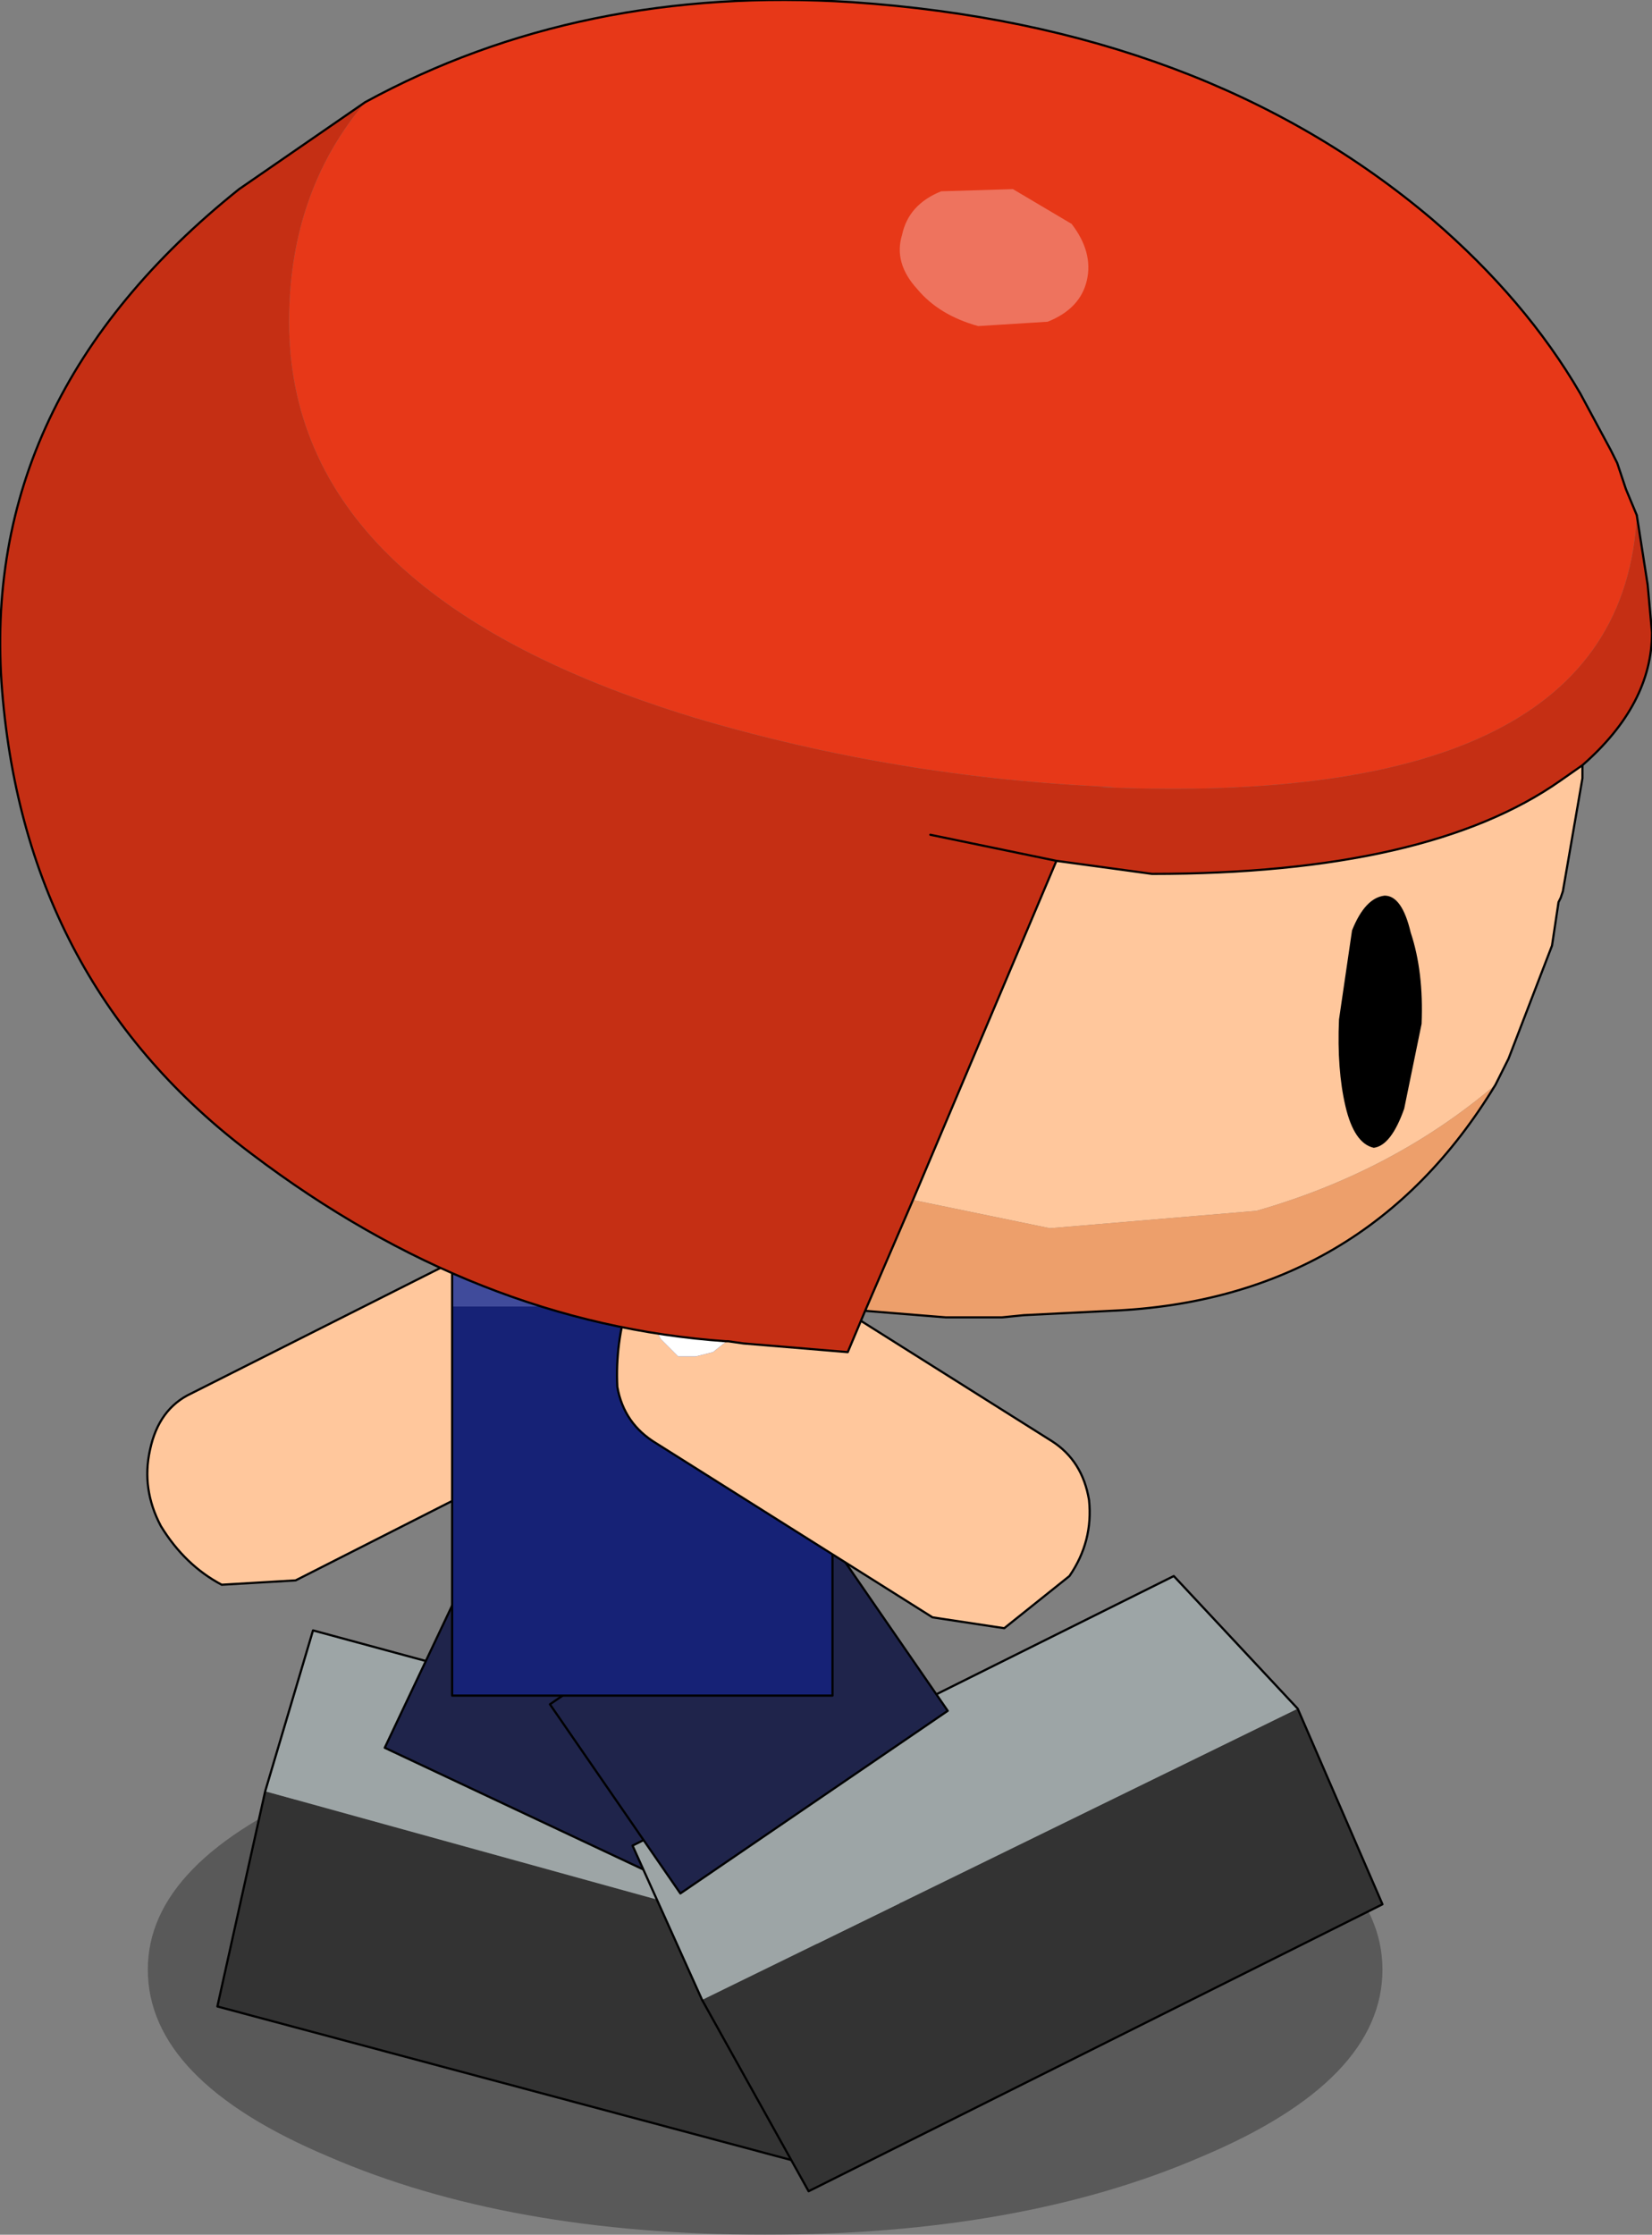 <?xml version="1.0" encoding="UTF-8" standalone="no"?>
<svg xmlns:xlink="http://www.w3.org/1999/xlink" height="51.4px" width="38.0px" xmlns="http://www.w3.org/2000/svg">
  <rect width="100%" height="100%" fill="#808080" stroke="none"/>
  <g transform="matrix(1.0, 0.0, 0.0, 1.0, 0.25, 16.7)">
    <path d="M27.4 32.9 Q23.25 34.7 17.35 34.7 11.45 34.7 7.3 32.9 3.15 31.15 3.15 28.6 3.15 26.1 7.3 24.35 11.45 22.55 17.35 22.55 23.25 22.55 27.4 24.35 31.55 26.1 31.55 28.6 31.55 31.15 27.4 32.9" fill="#000000" fill-opacity="0.302" fill-rule="evenodd" stroke="none"/>
    <path d="M20.5 28.55 L18.95 33.25 4.75 29.45 5.85 24.5 20.5 28.55" fill="#333333" fill-rule="evenodd" stroke="none"/>
    <path d="M5.85 24.5 L6.95 20.8 20.4 24.45 20.5 28.55 5.85 24.5" fill="#9da5a6" fill-rule="evenodd" stroke="none"/>
    <path d="M20.5 28.55 L18.95 33.25 4.75 29.45 5.85 24.5 6.95 20.8 20.4 24.45 20.5 28.55 Z" fill="none" stroke="#000000" stroke-linecap="round" stroke-linejoin="round" stroke-width="0.05"/>
    <path d="M14.0 20.25 L15.05 20.75 17.65 21.95 15.4 26.7 8.6 23.5 10.85 18.75 14.0 20.25" fill="#1f244b" fill-rule="evenodd" stroke="none"/>
    <path d="M15.05 20.75 L17.65 21.95 15.4 26.7 8.6 23.5 10.85 18.75 14.0 20.25" fill="none" stroke="#000000" stroke-linecap="round" stroke-linejoin="round" stroke-width="0.05"/>
    <path d="M15.9 29.3 L29.6 22.6 31.55 27.1 18.35 33.7 15.9 29.3" fill="#333333" fill-rule="evenodd" stroke="none"/>
    <path d="M29.6 22.6 L15.9 29.3 14.3 25.75 26.75 19.55 29.6 22.6" fill="#9da5a6" fill-rule="evenodd" stroke="none"/>
    <path d="M29.6 22.6 L26.75 19.55 14.3 25.75 15.9 29.3 18.35 33.7 31.55 27.1 29.6 22.6 Z" fill="none" stroke="#000000" stroke-linecap="round" stroke-linejoin="round" stroke-width="0.05"/>
    <path d="M12.45 14.15 L12.15 14.05 11.65 13.6 Q11.2 12.7 11.85 12.3 12.2 12.15 12.55 12.3 L13.2 12.8 Q13.65 13.5 13.35 13.9 L12.9 14.2 12.45 14.15 M13.15 11.75 L10.9 11.95 4.15 15.35 Q3.4 15.7 3.2 16.65 3.0 17.55 3.45 18.4 4.0 19.3 4.85 19.75 L6.55 19.65 13.25 16.25 Q14.05 15.9 14.25 15.0 14.45 14.1 14.15 13.0 13.95 12.05 13.15 11.75" fill="#ffc79c" fill-rule="evenodd" stroke="none"/>
    <path d="M12.45 14.15 L12.9 14.2 13.35 13.9 Q13.65 13.5 13.2 12.8 L12.55 12.3 Q12.2 12.15 11.85 12.3 11.2 12.7 11.65 13.6 L12.15 14.05 12.45 14.15" fill="#ffffff" fill-rule="evenodd" stroke="none"/>
    <path d="M13.15 11.75 Q13.95 12.05 14.15 13.0 14.45 14.1 14.25 15.0 14.05 15.9 13.25 16.25 L6.55 19.65 4.85 19.75 Q4.0 19.3 3.45 18.4 3.0 17.55 3.2 16.65 3.4 15.7 4.15 15.35 L10.9 11.95 13.15 11.75 Z" fill="none" stroke="#000000" stroke-linecap="round" stroke-linejoin="round" stroke-width="0.05"/>
    <path d="M16.2 19.9 L18.55 18.3 21.55 22.65 15.4 26.85 12.4 22.5 15.25 20.55 16.2 19.9" fill="#1f244b" fill-rule="evenodd" stroke="none"/>
    <path d="M16.2 19.9 L18.55 18.3 21.55 22.65 15.4 26.85 12.4 22.5 15.25 20.55" fill="none" stroke="#000000" stroke-linecap="round" stroke-linejoin="round" stroke-width="0.05"/>
    <path d="M15.75 11.6 L18.9 11.6 18.9 13.35 10.15 13.35 10.15 11.6 11.25 11.6 12.4 11.6 14.65 11.6 15.75 11.6" fill="#404b9b" fill-rule="evenodd" stroke="none"/>
    <path d="M18.9 13.35 L18.9 22.3 10.15 22.3 10.15 13.35 18.9 13.35" fill="#162276" fill-rule="evenodd" stroke="none"/>
    <path d="M15.75 11.6 L18.9 11.6 18.9 13.35 18.9 22.3 10.15 22.3 10.15 13.35 10.15 11.6 11.25 11.6 M12.4 11.6 L14.65 11.6" fill="none" stroke="#000000" stroke-linecap="round" stroke-linejoin="round" stroke-width="0.05"/>
    <path d="M16.55 12.7 L15.85 12.6 15.15 13.1 Q14.7 13.7 14.95 14.1 L15.35 14.5 15.75 14.5 16.15 14.4 16.65 14.0 Q17.2 13.1 16.55 12.7 M14.2 13.25 Q14.55 12.25 15.35 12.0 16.1 11.7 17.6 12.45 L23.95 16.45 Q24.65 16.9 24.8 17.8 24.9 18.75 24.35 19.55 L22.85 20.75 21.2 20.5 14.85 16.5 Q14.1 16.05 13.95 15.2 13.9 14.2 14.2 13.25" fill="#ffc79c" fill-rule="evenodd" stroke="none"/>
    <path d="M16.55 12.7 Q17.2 13.1 16.65 14.0 L16.15 14.4 15.75 14.5 15.35 14.5 14.95 14.1 Q14.7 13.7 15.15 13.1 L15.85 12.6 16.55 12.7" fill="#ffffff" fill-rule="evenodd" stroke="none"/>
    <path d="M14.2 13.25 Q13.9 14.2 13.95 15.2 14.1 16.05 14.85 16.5 L21.2 20.5 22.85 20.75 24.35 19.55 Q24.9 18.75 24.8 17.8 24.65 16.9 23.95 16.45 L17.6 12.45 Q16.1 11.7 15.35 12.0 14.55 12.25 14.2 13.25 Z" fill="none" stroke="#000000" stroke-linecap="round" stroke-linejoin="round" stroke-width="0.05"/>
    <path d="M36.15 0.9 L36.15 1.2 35.7 3.8 35.65 3.95 35.6 4.05 35.45 5.05 34.45 7.65 34.15 8.25 Q31.8 10.25 28.65 11.15 L23.9 11.55 20.75 10.9 24.05 3.1 26.25 3.4 Q32.6 3.4 35.65 1.25 L36.15 0.9" fill="#ffc79c" fill-rule="evenodd" stroke="none"/>
    <path d="M34.15 8.25 Q31.15 13.2 25.3 13.45 L23.3 13.55 22.8 13.6 22.65 13.6 21.95 13.6 21.5 13.6 19.65 13.45 20.75 10.9 23.9 11.55 28.65 11.15 Q31.8 10.25 34.15 8.25" fill="#ed9f6b" fill-rule="evenodd" stroke="none"/>
    <path d="M8.15 -14.35 Q13.1 -17.05 19.35 -16.65 27.45 -16.1 32.7 -11.65 34.85 -9.8 36.1 -7.65 L36.8 -6.35 36.95 -6.05 37.15 -5.45 37.4 -4.85 Q37.05 1.95 25.0 1.4 L25.35 1.4 Q20.4 1.2 15.7 -0.2 6.4 -3.05 6.4 -9.3 6.4 -12.1 7.95 -14.1 L8.15 -14.35" fill="#e73818" fill-rule="evenodd" stroke="none"/>
    <path d="M37.4 -4.85 L37.65 -3.25 37.75 -2.15 Q37.75 -0.5 36.15 0.9 L35.65 1.25 Q32.6 3.4 26.25 3.4 L24.05 3.1 20.75 10.9 19.65 13.45 19.25 14.4 16.85 14.2 16.5 14.15 16.45 14.15 Q10.7 13.75 5.55 9.85 0.35 5.95 -0.2 -0.8 -0.75 -7.55 5.25 -12.35 L8.15 -14.35 7.95 -14.1 Q6.4 -12.1 6.4 -9.3 6.4 -3.05 15.7 -0.2 20.4 1.2 25.35 1.4 L25.0 1.4 Q37.05 1.95 37.4 -4.85 M16.5 14.15 L16.55 13.9 16.5 14.15 M21.15 2.5 L24.05 3.1 21.15 2.5" fill="#c52f14" fill-rule="evenodd" stroke="none"/>
    <path d="M8.15 -14.35 Q13.1 -17.05 19.35 -16.65 27.45 -16.1 32.7 -11.65 34.85 -9.8 36.1 -7.65 L36.8 -6.35 36.95 -6.05 37.15 -5.45 37.4 -4.85 37.65 -3.25 37.75 -2.15 Q37.75 -0.5 36.15 0.9 L36.15 1.2 35.7 3.8 35.65 3.95 35.6 4.05 35.45 5.05 34.45 7.65 34.15 8.25 Q31.15 13.2 25.3 13.45 L23.3 13.55 22.8 13.6 22.65 13.6 21.95 13.6 21.5 13.6 19.65 13.45 19.25 14.4 16.85 14.2 16.5 14.15 16.45 14.15 Q10.7 13.75 5.55 9.85 0.35 5.95 -0.2 -0.8 -0.75 -7.55 5.25 -12.35 L8.15 -14.35 M24.05 3.1 L26.25 3.4 Q32.6 3.4 35.65 1.25 L36.15 0.9 M20.75 10.9 L19.65 13.45 M20.75 10.9 L24.05 3.1 21.15 2.5" fill="none" stroke="#000000" stroke-linecap="round" stroke-linejoin="round" stroke-width="0.05"/>
    <path d="M32.05 8.8 Q31.75 9.65 31.35 9.7 30.9 9.6 30.7 8.75 30.5 7.9 30.55 6.75 L30.85 4.7 Q31.15 3.95 31.6 3.9 32.0 3.9 32.2 4.75 32.5 5.65 32.45 6.85 L32.05 8.8" fill="#000000" fill-rule="evenodd" stroke="none"/>
    <path d="M23.85 -9.3 L22.25 -9.2 Q21.35 -9.45 20.85 -10.05 20.3 -10.65 20.5 -11.3 20.65 -12.0 21.4 -12.3 L23.05 -12.35 24.4 -11.55 Q24.9 -10.9 24.75 -10.25 24.6 -9.6 23.85 -9.3" fill="#ee735e" fill-rule="evenodd" stroke="none"/>
  </g>
</svg>
